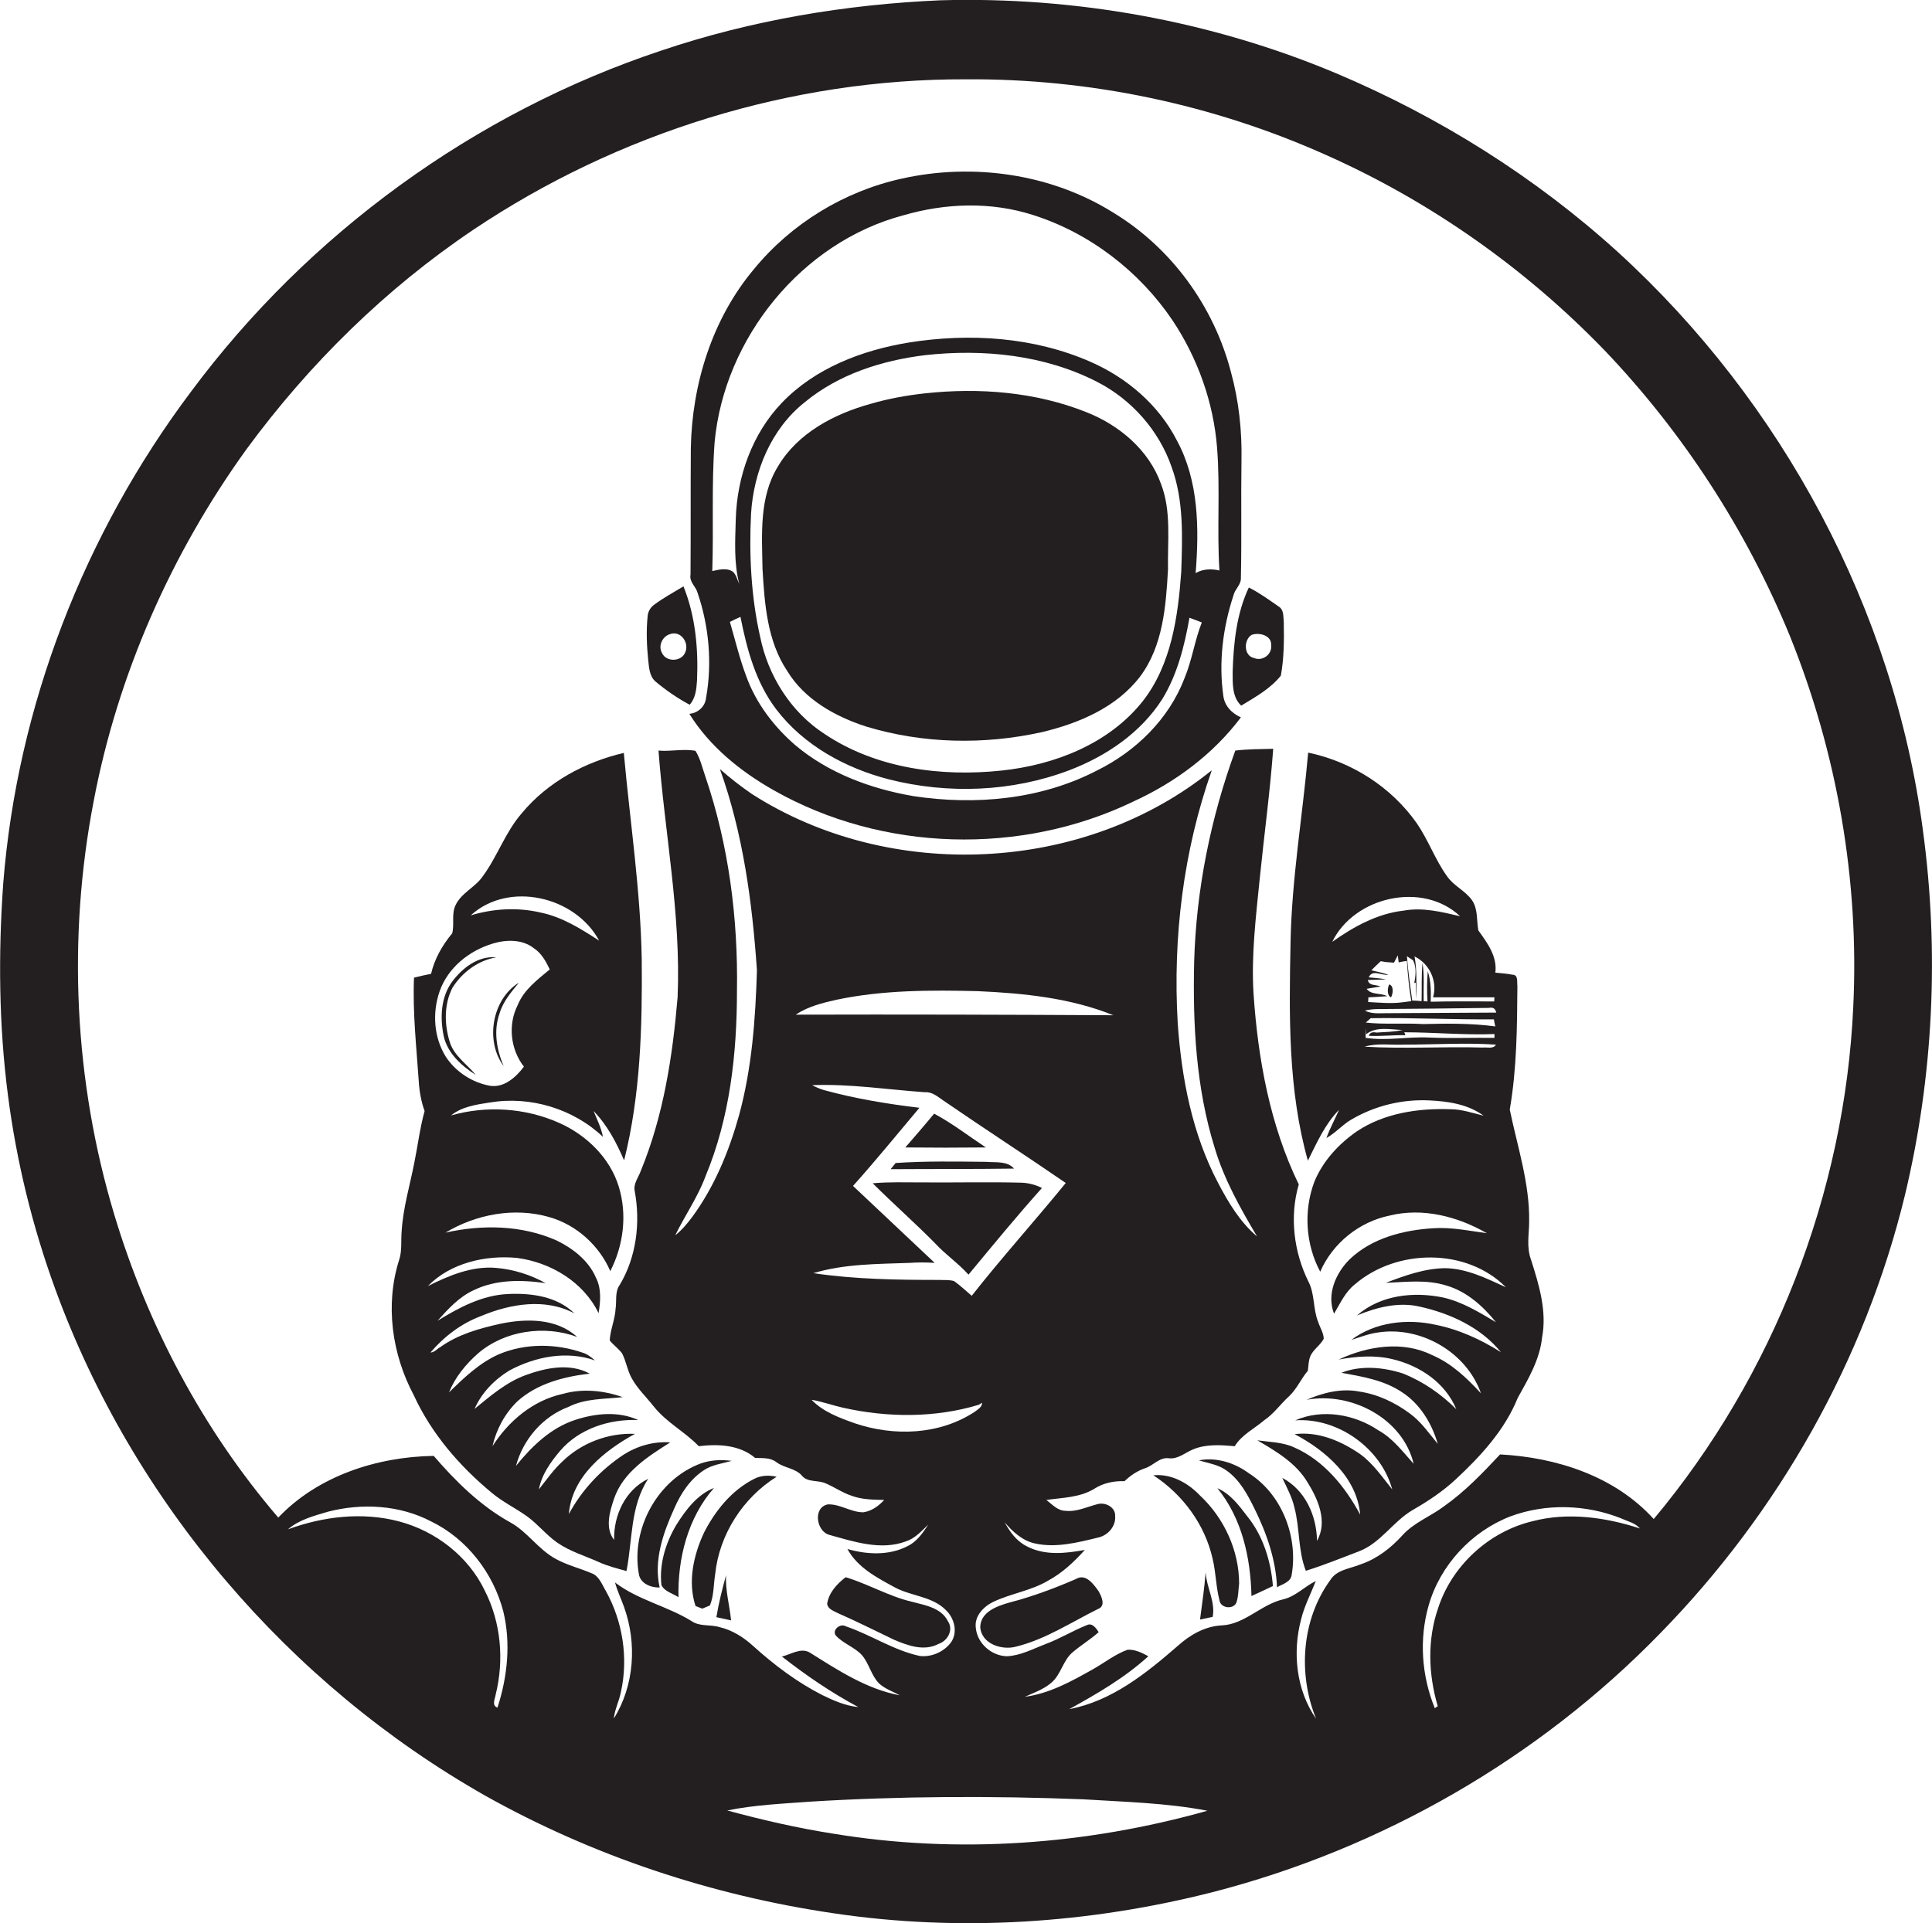 <?xml version="1.0" encoding="utf-8"?>
<!-- Generator: Adobe Illustrator 19.2.0, SVG Export Plug-In . SVG Version: 6.00 Build 0)  -->
<svg version="1.1" id="Layer_1" xmlns="http://www.w3.org/2000/svg" xmlns:xlink="http://www.w3.org/1999/xlink" x="0px" y="0px"
	 viewBox="0 0 657.5 654.6" enable-background="new 0 0 657.5 654.6" xml:space="preserve">
<g>
	<path fill="#231F20" d="M654.4,282.6c-9.9-75.1-47.9-145.8-103.8-196.8c-28.2-25.6-60.9-46.1-96-60.9C412.2,7.1,365.9-1.2,320,0.1
		c-32.2,1.4-64.4,6.8-94.9,17.1c-63.5,21.1-120.1,62.3-160,116c-36.4,48.4-59.2,107-64,167.5c-1.7,24-1.5,48.2,1.6,72.1
		c2.9,22.5,8.3,44.6,16.1,66c26.4,72.4,79.4,134.5,146.4,172.5c36.6,20.5,77,33.9,118.5,40c42.9,6.4,87,3.5,129-7.2
		c57.5-14.8,110.9-45.5,152.3-88.1c40.3-41.2,69.7-93.1,83.3-149.2C658,366.3,660,323.9,654.4,282.6z M169.3,581.3
		c-2.1-0.8-0.8-3-0.6-4.5c2.9-11.7,1.8-24.5-3.7-35.3c-5.6-11.7-16.7-20.3-29.2-23.6c-12.5-3.3-25.8-1.7-37.8,2.7
		c3.8-3.3,8.9-4.6,13.6-6c11.6-3,24.4-2.3,35.1,3.3c12.2,5.9,21.2,17.6,24.6,30.7C173.9,559.4,172.7,570.8,169.3,581.3z
		 M283.6,624.2c-12.2-1.9-24.3-4.7-36.1-7.9c9.3-1.9,18.8-2.3,28.2-3c30.9-1.9,61.9-2,92.9-0.8c14.1,0.9,28.4,1.2,42.3,3.9
		C369.7,628,325.9,631.2,283.6,624.2z M290.3,403.7c7.8-8.7,15.1-17.7,22.6-26.6c-10.9-1.3-21.8-3.1-32.4-6c-1.4-0.4-2.8-1-4.1-1.7
		c12.8-0.5,25.5,1.5,38.3,2.4c2.5-0.2,4.4,1.5,6.3,2.8c13.8,9.5,27.9,18.6,41.7,28.1c-10.5,12.9-21.7,25.3-32,38.4
		c-2-1.7-3.9-3.5-6-5c-1.6-0.5-3.3-0.3-5-0.4c-14.3,0-28.7-0.2-42.9-2.3c10.6-3.2,21.8-3.1,32.7-3.5c2.9-0.2,5.8-0.2,8.6,0
		C308.8,421.2,299.6,412.4,290.3,403.7z M270.8,345.4c4.2-2.8,9.1-4,14-5.1c15.7-3.3,32-3.3,48-2.9c15.6,0.7,31.5,2.3,46.1,8.2
		C342.8,345.4,306.8,345.3,270.8,345.4z M286.9,479.2c15.2,3.4,31.3,3.5,46.2-1l1.1-0.7c0.1,1.5-1.5,2.3-2.5,3.1
		c-12,7.9-27.5,8.4-40.8,3.9c-5.3-1.9-10.8-3.9-14.7-8C279.8,477.1,283.3,478.4,286.9,479.2z M521.7,517.8
		c-14.9,3.5-27.6,15.1-32.3,29.7c-3.7,10.7-3.3,22.5-0.1,33.3c-0.3,0.2-0.8,0.5-1,0.7c-4.5-11-5.4-23.5-2.1-35
		c3.9-13.7,14.6-25.2,27.8-30.3c12.1-4.5,25.8-4.1,37.8,0.7c2.1,1,4.7,1.5,6.3,3.4C546.4,516.5,533.7,514.7,521.7,517.8z
		 M630.7,342.8c-2.9,63.4-27.2,125.6-67.9,174.3c-13.2-14.6-33.1-21-52.3-22c-5.9,6.3-11.9,12.6-19,17.6c-4.6,3.5-10.2,5.5-14.2,9.9
		c-3.9,4.3-8.6,8-14.2,9.9c-3.6,1.5-8.2,1.8-10.4,5.4c-9.8,13.5-11,32-4.8,47.2c-6.8-9.8-8.1-22.6-5.1-33.9c1.1-4.5,3.3-8.7,5-13
		c-3.8,1.8-6.8,5.2-11,6.2c-7.6,1.7-13.2,8.6-21.1,8.9c-5.6,0.3-10.7,3.2-14.8,6.9c-10.8,9.4-22.6,18.9-37,21.6
		c9.4-5.2,18.8-10.6,26.9-18c-2.2-1.2-4.6-2.4-7.1-2.2c-4.2,1.5-7.8,4.4-11.7,6.6c-7.3,4.1-14.8,8.3-23.2,9.4
		c3.1-1.4,6.3-2.5,8.9-4.7c3.4-2.8,4-7.7,7.4-10.5c2.8-2.4,6-4.3,8.8-6.8c-0.8-1.3-2.2-3.3-4-2.4c-4.8,1.9-9.3,4.7-14.2,6.5
		c-4.2,1.6-8.4,3.9-13,4.1c-5.2-0.1-10.1-4.3-10.6-9.6c-0.6-4,2.6-7.3,5.9-8.9c6.1-2.9,13-3.8,18.8-7.3c4.8-2.6,8.8-6.4,12.4-10.4
		c-6.5,1.2-13.6,2-19.7-1.2c-3.5-1.7-5.8-4.9-7.6-8.2c2.7,3.2,6.1,6.3,10.3,7.2c7.2,1.6,14.5-0.3,21.5-2c3.3-0.7,6.1-3.8,5.8-7.3
		c0.2-3-3.3-4.8-5.9-4.1c-3.6,0.9-7.1,2.7-10.9,2.3c-2.8,0-4.6-2.2-6.6-3.7c5.5-0.8,11.4-0.8,16.3-3.8c3.1-2,6.7-2.7,10.3-2.6
		c2-1.9,4.3-3.5,7-4.4c2.8-0.9,4.9-3.8,8-3.4c3.2,0.4,5.6-1.9,8.3-3c4.5-1.9,9.5-1.5,14.2-1.1c2.4-3.9,6.6-5.9,10-8.8
		c3.3-2.2,5.6-5.6,8.6-8.3c2.6-2.5,4-5.9,6.3-8.6c0.2-1.7,0.2-3.5,0.9-5.1c1.1-2.3,3.4-3.6,4.5-5.8c-0.1-2.1-1.3-3.8-1.9-5.7
		c-1.8-4.4-1.1-9.5-3.3-13.7c-5-10.1-6.5-22.2-3.3-33.1c-9.8-20.2-13.9-42.7-15.4-65c-0.8-13,0.8-26,2.1-39
		c1.5-14.8,3.5-29.5,4.6-44.3c-4.3,0.1-8.6,0.1-12.9,0.6c-8.4,23-13.3,47.3-14,71.8c-0.5,21.3,0.6,43,7,63.5
		c3.2,10.7,8.7,20.5,14.4,30.1c-5.8-4.9-9.8-11.6-13.3-18.3c-8.8-16.7-12.4-35.6-13.7-54.3c-1.7-29.1,1.9-58.6,11.6-86.1
		c-43.5,35.2-109.5,38.2-156.5,8.1c-3.8-2.6-7.5-5.5-10.9-8.5c7.9,22,11,45.3,12.6,68.5c-0.5,16.6-1.7,33.3-6.1,49.4
		c-3.4,12.2-8.3,24.1-15.8,34.4c-1.7,2.3-3.6,4.6-5.9,6.4c3.3-6.8,7.7-13,10.3-20.1c8.3-19.9,10.7-41.7,10.7-63.1
		c0.4-24.7-2.8-49.7-10.8-73.1c-1-2.9-1.7-6-3.3-8.6c-4.1-0.8-8.4,0.3-12.6-0.1c2.1,28,7.7,55.8,6.5,84c-1.7,20.1-4.8,40.3-12.5,59
		c-0.8,2.3-2.6,4.4-2.1,6.9c2,10.8,0.6,22.5-5.1,32c-1.7,2.4-1,5.4-1.4,8.1c-0.2,3.7-1.8,7.1-2,10.8c1.3,1.6,3,2.8,4.2,4.4
		c1.4,2.7,1.8,5.8,3.3,8.5c2,3.6,5,6.4,7.5,9.6c4.3,5.4,10.6,8.6,15.3,13.5c6.6-0.8,13.9-0.5,19.2,4c2.5,0.1,5.2-0.2,7.3,1.5
		c2.6,1.9,6.3,2,8.5,4.4c2,2.6,5.6,1.5,8.3,2.8c3,1.3,5.7,3.2,8.8,4.2c3.5,1.3,7.3,1.3,11,1.4c-1.9,2.1-4.3,3.8-7.1,4.2
		c-4.2,0-7.8-2.8-12-2.7c-5.2,0.9-4.1,9.2,0.5,10.4c8.3,2.3,17.5,5.4,26,2.2c3.1-1,5.3-3.5,7.6-5.7c-1.8,2.8-3.9,5.8-7,7.3
		c-6.3,3.3-13.9,2.9-20.5,1c3.4,6.3,10.1,9.8,16.2,13.1c5.6,3,12.8,3,17.4,7.8c2.8,2.7,4,7.4,1.7,10.8c-2.4,3.3-6.7,5.2-10.7,4.7
		c-8.9-1.9-16.6-7.2-25.2-10.1c-1.8-1.1-4.7,1.2-3.4,3.1c2.5,2.8,6.5,4,9,6.8c2.4,2.9,3.1,6.8,5.7,9.5c2,1.9,4.8,2.8,7.1,4.1
		c-11.3-2.1-21.1-8.6-30.7-14.6c-3-1.7-6.4,0.7-9.4,1.4c8.2,6.4,16.8,12.3,26,17.2c-4.3-0.4-8.4-2.2-12.3-4.1
		c-8.6-4.4-16.3-10.2-23.5-16.7c-3.3-3-7.1-5.4-11.4-6.4c-3.2-1-6.8-0.1-9.6-2.1c-8.3-5.1-18.1-7.1-26-13.1c0.8,2.9,2.1,5.6,3.1,8.4
		c4.4,12.3,3.5,26.7-3.5,37.9c0.3-3.1,1.8-5.9,2.4-9c2.6-11.6,0.6-24.1-5.1-34.4c-1.4-2.3-2.3-5.2-5-6.1c-4-1.7-8.2-2.7-12-4.8
		c-6-3.2-9.7-9.3-15.6-12.5c-10.1-5.6-18.5-13.9-26-22.6c-19.3,0.3-39.4,6.8-52.9,21C69,486.6,50.2,451.1,38.9,413.5
		c-13.7-45.5-16-94.3-7-140.9c8.2-43.1,26.4-84.2,52-119.7c21.3-29,47.3-54.6,77.2-74.7C210.3,45.2,269.4,26.8,328.7,27
		c42.2-0.3,84.4,8.6,122.9,25.9c35.4,15.8,67.7,38.6,94.6,66.5c26.7,28,48.2,61.2,62.9,97C625.2,256.3,632.8,299.7,630.7,342.8z"/>
	<path fill="#231F20" d="M416.3,236.7c-1.6-11.4-0.1-23.2,3.5-34.1c0.5-2.1,2.6-3.6,2.5-5.8c0.3-13.4,0-26.7,0.2-40.1
		c0.2-10.1-0.9-20.3-3.6-30.1c-5.8-22.3-20.2-42.2-40-54.2c-21.2-13.3-47.8-17-72-11.6c-19.6,4.3-37.6,15.3-50.3,30.8
		c-14.2,16.9-21.1,39.1-21.5,61c-0.1,14.3,0,28.7-0.1,43c-0.5,2.5,1.8,4,2.4,6.2c3.9,11.4,5,23.9,2.9,35.7c-0.3,3-2.7,5.2-5.7,5.5
		c6.9,11.1,17.4,19.6,28.7,26c37,21,84.2,22.3,122.5,3.8c14.2-6.5,27.1-16.1,36.5-28.6C419.2,242.8,416.7,240.3,416.3,236.7z
		 M403.1,230.9c-5.3,13.9-16.6,24.9-29.8,31.4c-19.1,9.9-41.4,11.9-62.5,8.7c-14.5-2.5-28.8-7.8-40.1-17.3
		c-7.3-6.3-13.4-14.3-16.7-23.4c-2.3-6.1-3.8-12.4-5.6-18.6c1.2-0.6,2.4-1.2,3.6-1.7c2.2,11.1,5.2,22.3,12.2,31.5
		c9.4,12.3,23.6,20,38.3,23.8c20.1,5.1,41.9,4.3,61.4-3.1c12.6-4.8,24.4-12.8,31.7-24.3c5.1-8.4,7.5-18,9.2-27.6
		c1.4,0.5,2.8,1,4.2,1.6C406.6,217.9,405.7,224.7,403.1,230.9z M255.6,174.8c0.9-14.3,6.8-28.8,18.3-37.9
		c11.5-9.5,26.2-14.2,40.9-16c19.8-2.2,40.7-0.1,58.6,9.1c11.7,6,21,16.5,25.3,28.9c4.2,11.4,3.7,23.8,3.3,35.8
		c-1.1,15.3-3.4,31.6-13.1,44c-11.5,14.5-30,21.7-48,23.6c-20.6,2.2-42.7-0.7-60.2-12.4c-11.5-7.4-19.3-19.8-22-33.1
		C255.6,203.1,254.9,188.8,255.6,174.8z M406.9,195.1c1.2-15.2,1.1-31.4-6.4-45.2c-6.2-12.1-17-21.3-29.3-26.7
		c-19.3-8.5-41.2-9.9-61.9-6.6c-15.9,2.6-31.9,8.7-43.2,20.5c-10.1,10.5-15.3,25.2-15.7,39.6c-0.2,7.4-0.7,14.9,1.2,22.1
		c-0.7-1.4-1-3.1-2.2-4.2c-2.1-1.4-4.7-0.7-7-0.2c0.5-14.6-0.3-29.3,0.8-43.9c3.3-35.4,29.6-68,64.2-77.2
		c14.4-4.2,29.9-4.7,44.2-0.1c19.2,6.1,36.1,19.1,47.4,35.8c8.6,12.9,14,28,15.2,43.5c1.1,13.9-0.1,27.8,0.8,41.7
		C412.4,193.6,409.4,193.6,406.9,195.1z"/>
	<path fill="#231F20" d="M294.7,247.3c19.4,5.9,40.3,6.3,60,1.9c12.5-3,25.3-8.4,33.3-18.9c7.8-10.4,8.8-24,9.5-36.5
		c-0.2-9.7,1.2-19.8-2.4-29.1c-4.1-11.5-14.2-20-25.4-24.4c-17.3-6.9-36.5-8.4-54.9-6.4c-6.3,0.7-12.5,1.8-18.6,3.6
		c-12.3,3.4-24.7,9.9-31.4,21.2c-6.5,10.5-5.5,23.2-5.3,35c0.7,11.9,1.6,24.5,8.4,34.7C273.8,238.1,284.2,243.9,294.7,247.3z"/>
	<path fill="#231F20" d="M237.2,231.8c0.5-10.9-0.5-22-4.6-32.2c-3.3,2-6.8,3.9-9.9,6.2c-1.3,0.9-2.2,2.4-2.3,4
		c-0.5,5-0.3,10,0.2,14.9c0.3,2.6,0.4,5.6,2.6,7.4c3.6,3,7.4,5.6,11.5,7.8C236.7,237.7,237,234.7,237.2,231.8z M233.1,222.3
		c-1.4,3-6.4,3.1-7.8,0c-1.4-2.4,0.1-5.6,2.6-6.4C231.7,214.4,234.8,219,233.1,222.3z"/>
	<path fill="#231F20" d="M435.2,206.5c-3.3-2.3-6.6-4.7-10.2-6.5c-4.2,8.9-5.2,18.9-5.5,28.7c0,4-0.2,8.6,2.9,11.5
		c4.8-2.9,10-5.8,13.5-10.2c1.1-6,1.1-12.1,1-18.2C436.7,210,437,207.6,435.2,206.5z M426.8,224c-3.6-0.7-3.6-6.3-0.8-7.9
		c2.6-0.9,6.8,0.2,6.6,3.5C433,222.8,429.6,225.2,426.8,224z"/>
	<path fill="#231F20" d="M212.3,256.3c-13.3,3.1-25.9,9.9-34.7,20.5c-5.6,6.4-8.3,14.7-13.3,21.5c-2.6,3.8-7.3,5.6-9.3,9.9
		c-1.4,3-0.3,6.4-1.1,9.5c-3.3,4-6,8.6-7.2,13.8c-2,0.4-3.9,0.8-5.8,1.3c-0.5,11.7,0.8,23.4,1.6,35.1c0.2,3.5,0.8,7,2,10.3
		c-1.6,5.8-2.3,11.7-3.5,17.6c-1.5,7.7-3.8,15.3-4.3,23.2c-0.3,3.3,0.2,6.8-0.9,10c-4.8,15.2-2.4,32,5,45.9
		c6,13.1,15.6,24.2,26.6,33.3c3.7,3.1,8.1,5.2,12,8c3.7,2.7,6.5,6.3,10.2,8.9c4.3,3,9.4,4.5,14.1,6.6c3,1.4,6.3,2.2,9.5,3.1
		c2.1-10.5,1.2-22,7.4-31.4c-7.8,3.8-11.8,12.4-11.6,20.8c-3.2-4-1.5-9.7,0-14.1c3.1-9,11.5-14.3,19.1-19.1
		c-5.6-0.4-11.2,1.2-15.9,4.2c-7.7,5.1-14.2,12-18.6,20.2c1-12.8,12.1-21.6,22.5-27.3c-9.1-0.4-18.3,3.1-24.8,9.5
		c-3,2.8-5.4,6.2-7.9,9.4c0.9-5,4-9.3,7.2-13.1c6.5-7.6,16.8-10.9,26.6-10.5c-6.7-3.1-14.5-2.3-21.3-0.1c-8.4,2.7-14.9,9-20.3,15.7
		c2.4-9,9.1-16.8,17.9-20.1c5.7-2.9,12.2-2.6,18.4-3.3c-6.5-2.3-13.7-3-20.4-1.1c-10.1,2.2-18.4,9.2-23.9,17.8
		c1.3-5.7,4.2-11.1,8.4-15.2c6.7-6.1,15.9-8.5,24.7-9.5c-6.8-3.7-14.9-2-21.8,0.5c-6.6,2.4-12,7.1-17.4,11.5
		c2.4-5.5,6.8-10,11.9-13.1c8.8-4.7,19.4-6.8,29.1-3.4c-1.2-1-2.5-2.1-4.1-2.6c-9.2-3.2-19.6-3.3-28.6,0.5c-6.6,2.9-11.9,8-17,13
		c2.1-5.2,5.7-9.6,9.9-13.3c9.1-7.8,22.6-9.7,33.7-5.6c-7-6.4-17.3-6.3-26-4.5c-7.2,1.6-14.5,3.6-20.6,8c-1.1,0.6-2,1.8-3.3,1.8
		c4.6-5.4,10.5-9.9,17.2-12.4c10-4.2,21.9-6.2,31.8-0.9c-5.9-5.8-14.7-7-22.7-6.6c-8.7,0.4-16.6,4.6-23.9,9.1
		c3.6-4,7.3-8.1,12.3-10.4c7.6-3.7,16.3-3.6,24.5-2.4c-5.2-2.9-11-4.7-16.9-5.2c-8.2-0.7-16,2.6-23.2,6.2
		c7.7-7.9,19.6-10.6,30.3-9.6c11.5,1.5,22.7,8.2,27.8,18.8c0.7-4,1-8.4-0.9-12.1c-2.5-5.8-7.8-9.9-13.3-12.6
		c-11.9-5.3-25.4-5.5-37.9-2.7c10.5-6.3,23.5-8.7,35.3-5.3c9.2,2.6,17,9.6,20.8,18.4c4.5-8.8,5.8-19.2,2.9-28.7
		c-3-9.9-11.1-17.7-20.4-21.8c-11.5-5.1-24.7-5.9-36.7-2.5c3.7-3,8.6-3.7,13.2-4.4c13.7-2.3,28.4,2.1,38.5,11.7
		c-0.6-3.1-2-5.9-3.2-8.8c4.7,4.8,7.8,10.8,10.4,16.8c5.6-22.3,6.2-45.5,6-68.4C218,303.1,214.4,279.7,212.3,256.3z M176.2,342.1
		c-3.4,6.7-2.5,15.1,2.1,21c-2.7,3.6-6.8,7.3-11.6,6.5c-6-1.1-11.6-4.7-15-9.9c-4.1-6.6-4.6-15-2.1-22.2
		c2.8-8.1,10.1-13.9,18.1-16.3c4.6-1.4,10.1-1.5,14,1.6c2.6,1.7,4.1,4.5,5.4,7.2C182.9,333.5,178.3,336.9,176.2,342.1z M183.8,310.6
		c-7.8-1.8-16-1.3-23.6,1c12.9-11.8,35.6-6.5,43.7,8.6C197.7,316.2,191.3,312.1,183.8,310.6z"/>
	<path fill="#231F20" d="M520.4,415.8c0.2-13-4-25.5-6.6-38.1c2.4-13.8,2.5-28,2.6-42c-0.2-1.4,0.4-3.9-1.7-3.9
		c-1.9-0.4-3.9-0.5-5.8-0.7c0.7-5.6-2.8-10.2-5.8-14.4c-0.6-3.4-0.1-7.2-2.1-10.2c-2.3-3.3-6.3-4.9-8.6-8.3
		c-4-5.6-6.3-12.2-10.2-17.9c-8.7-12.4-22.2-21-37-24.1c-1.9,21.5-5.6,42.9-6,64.6c-0.5,24.8-0.9,50.2,5.9,74.3
		c3-6,5.8-12.4,10.6-17.3c-1.4,3.2-3.1,6.3-4.3,9.6c3.1-1.7,5.4-4.5,8.5-6.3c8-4.7,17.4-7,26.7-6.5c6.3,0.3,13,1.3,18.3,5.2
		c-3.7-0.9-7.4-2.2-11.2-2.2c-11-0.4-22.6,1.3-31.9,7.5c-6.2,4.3-11.6,10.1-14.5,17.2c-3.7,9.8-3,21.3,2,30.6
		c4.2-9.7,13.3-17,23.6-19.1c11.3-2.8,23.2,0.3,33.1,6c-6-0.8-12-2.1-18.1-1.7c-10.2,0.6-20.9,3.3-28.5,10.5c-4.8,4.7-8,12-5.4,18.6
		c2.1-3.5,3.8-7.4,7.1-10c14.2-12.2,38-12.5,51.4,1c-6.6-3-13.3-6.4-20.7-6.5c-7,0.1-13.7,2.5-20.2,5c6.9-0.3,13.9-1.2,20.6,0.9
		c6.9,2,12.5,7,16.9,12.5c-5.7-3.4-11.4-6.9-17.9-8.4c-10.1-2.1-21.4-0.9-29.4,6.1c6.7-2.8,14.2-4.7,21.4-3
		c10.4,2.3,20.8,7.1,27.6,15.5c-6.8-4.3-14.2-7.7-22.1-9.3c-9.7-2.2-20.7-1-28.8,5.1c3-0.9,5.9-2.1,9-2.5
		c14.6-2.3,30.2,6.7,35.1,20.7c-4.8-5.2-10-10.2-16.6-13c-10-5-22-3.1-31.8,1.5c6-1.1,12.3-1.6,18.4-0.1c9.2,2.2,17.9,8,21.6,17
		c-5.2-5.2-11.4-9.5-18.3-12.2c-6.6-2.1-14.2-2.8-20.8-0.2c7.1,1.3,14.5,2.5,20.6,6.6c6.2,4,10.2,10.7,12.2,17.6
		c-3-3.6-5.7-7.6-9.6-10.4c-5-3.7-10.9-6.5-17.1-7.4c-6.1-1.2-12.4,0.4-17.9,2.8c15.1-2.8,32.7,6.3,36.4,21.8
		c-3.7-4.1-7.1-8.7-12-11.4c-8.2-5.5-19.1-7.4-28.3-3.4c14.5-1,29.2,9.5,33,23.5c-3.4-4.2-6.5-8.8-10.9-12
		c-6.5-4.5-14.3-7.8-22.3-6.8c10.6,5.6,21.2,14.8,22.3,27.4c-5.1-9.5-12.4-18.5-22.5-22.9c-3.9-1.8-8.3-1.8-12.5-2.4
		c6.5,3.8,13.3,7.8,17.2,14.5c3.5,5.6,6.8,13.3,3.1,19.7c-0.1-8.5-4-17.3-11.8-21.4c1.5,3.2,3.3,6.5,4.1,10
		c1.9,7.1,1.2,14.7,3.9,21.6c6.2-1.9,12.2-4.4,18.3-6.7c7.3-2.9,11.4-10.1,18.1-14c5.2-3,10.2-6.3,14.6-10.4
		c8.5-7.9,16.7-16.8,21.1-27.7c3.6-6.5,7.5-13,8.3-20.6c1.7-8.9-1-17.8-3.7-26.3C519.4,424.5,520.4,420.1,520.4,415.8z M508.6,339.5
		l-0.1,1.4c-7.2,0-14.4-0.1-21.6,0.1c0.1-3.5,0.1-7-1-10.4c-0.3,3.4-0.3,6.8-0.1,10.3l-1.3-0.1c-0.1-4.3,0.3-8.7-0.4-13
		c-0.4,4.3-0.2,8.7-0.3,13c-0.8-0.1-2.4-0.2-3.2-0.2c-0.7-5-1.4-10-1.8-15.1l2.1,1.4c1.2,2.4,0.9,5.2,0.4,7.7l0.5-0.1
		c0,1.9,0.1,3.8,0.3,5.6c-0.2-4.8,0.2-9.7-0.7-14.5c5.1,2.4,7.9,8.5,6.3,13.9C494.8,339.5,501.7,339.5,508.6,339.5z M465.1,336.6
		c1.6-0.3,3.2-0.5,4.7-0.8c-1.5-0.7-3.9-0.1-4.3-2.2c2-0.1,4.1-0.1,6.2-0.2c-2-0.4-3.9-0.5-5.9-0.7c1.3-2.9,4.4-0.5,6.7-0.9
		c-1.9-0.6-3.9-1.1-5.8-1.5c1.1-1.1,2.1-2.1,3.2-3.1c0.5,0.1,1.3,0.2,1.8,0.3c0.9,0.1,1.8,0.1,2.7,0.2c0.3-0.6,1-1.9,1.3-2.5
		l0.3,2.4c0.9-0.2,1.9-0.4,2.8-0.5c0.3,4.6,0.7,9.1,1.5,13.7c-0.8,0.1-2.3,0.3-3.1,0.4c-3.8,0.5-7.7,0.1-11.6-0.1l0.1-1.6
		c2.1-0.1,4.3-0.2,6.4-0.4C469.8,337.9,466.7,338.8,465.1,336.6z M453.4,320.6c7.5-15.4,30.8-20.7,43.5-8.7
		c-6.3-1.5-12.8-3.1-19.3-1.9C468.7,311,460.6,315.5,453.4,320.6z M504.7,356.6c-13.4-0.4-26.9,0.5-40.3-0.3
		c4.3-1.3,8.9-0.5,13.4-0.7c10.5,0,20.9-0.7,31.3,0C508.2,357.2,506.1,356.4,504.7,356.6z M464.9,352.1c3.4-2.8,8.3-1.6,12.4-1.5
		c-2.9,0.7-5.9,0.7-8.9,0.9c-1.3-0.3-2.2,0-2.6,1.1c4.2,0.2,8.3-0.3,12.5-0.2l-0.4-1c10.2,0,20.4,1,30.7,0.6v1.3
		c-7.3-0.1-14.7,0.2-22-0.1c-7.3-0.4-14.6,1.2-21.8,0.1v1.5c0-1.6-0.1-3.3-0.1-4.9L464.9,352.1z M464.8,348.1
		c0.4-0.4,1.3-1.1,1.7-1.5c14-0.2,27.9,0.5,41.9,0.4c0.1,0.6,0.3,1.8,0.5,2.4c-8.2-1.1-16.4-1-24.6-0.8
		C477.7,348.2,471.2,348.8,464.8,348.1z M471.7,344.9c-2.4,0-5,0.3-7.2-0.9c1.4-0.3,2.8-0.5,4.3-0.5c12.6-0.1,25.3-0.2,37.9-0.4
		c1.4-0.3,2.2,0.2,2.5,1.6C496.6,344.8,484.1,344.8,471.7,344.9z"/>
	<path fill="#231F20" d="M168.9,325.9c-6.1-0.6-11.4,3.5-14.9,8.1c-4,5.3-4.3,12.4-3,18.7c1.3,5.8,6,10.1,10.9,13.2
		c-3-3.7-7.5-6.5-8.9-11.4c-1.8-5.9-1.9-12.7,1-18.3C157.3,331,162.7,326.9,168.9,325.9z"/>
	<path fill="#231F20" d="M171.4,362.9c-2.4-5.6-3.5-12-1.4-17.9c1.2-4.1,4-7.3,6.6-10.5C167.5,340.1,165,354.3,171.4,362.9z"/>
	<path fill="#231F20" d="M335.5,390.6c-5.9-3.9-11.4-8.2-17.6-11.5c-3.2,3.9-6.5,7.7-9.8,11.5C317.3,390.7,326.4,390.7,335.5,390.6z
		"/>
	<path fill="#231F20" d="M335.6,395.5c-10.3-0.1-20.6-0.3-30.8,0.4c-0.4,0.5-1.2,1.5-1.7,2.1c14-0.1,28,0,42-0.2
		C342.7,395.1,338.8,395.8,335.6,395.5z"/>
	<path fill="#231F20" d="M329.6,433.9c8.2-9.9,16.4-19.9,25-29.5c-2.2-1.1-4.5-1.7-6.9-1.8c-11.3-0.3-22.7,0-34-0.1
		c-5.6,0-11.1-0.2-16.7,0.3c6.9,6.9,14.3,13.4,21.2,20.4C321.8,427.1,326.1,430,329.6,433.9z"/>
	<path fill="#231F20" d="M217.4,535.7c0.4,3.3,4.1,4.8,7.1,4.7c-2.1-9.3,1.2-18.6,5-27c2.2-5,5.3-9.8,10-12.9
		c2.8-1.9,6.3-2.3,9.5-3.2c-3.6-0.5-7.2-0.3-10.6,0.9C223.7,503.7,214.7,520.5,217.4,535.7z"/>
	<path fill="#231F20" d="M425,501.5c-4.9-3.6-11-5.5-17-4.4c3.1,1,6.5,1.4,9.3,3.4c4.6,3.2,7.3,8.3,9.7,13.2
		c4.1,8.3,7.2,17.3,7.6,26.6c1.9-1.1,4.7-1.7,5-4.3C441.8,523,436.2,508.6,425,501.5z"/>
	<path fill="#231F20" d="M239.6,521.7c-3.6,7.7-5.6,16.8-2.9,25c0.6,0.2,1.7,0.7,2.3,0.9c0.9-0.4,1.7-0.7,2.6-1.1
		c1.4-3.4,1.2-7.1,1.8-10.7c1.4-13.5,9.5-26,20.9-33.1c-2.6-0.6-5.4-0.5-7.8,0.8C248.9,507.4,243.4,514.3,239.6,521.7z"/>
	<path fill="#231F20" d="M408.4,509.1c-4.1-4.3-9.8-7.5-15.9-6.9c10,6.5,17.6,16.8,20.2,28.5c1.1,4.6,1.1,9.4,2.3,14
		c0.3,2.7,4.5,3.3,5.7,1c0.8-2.1,0.7-4.4,1-6.6C421.7,527.8,416.6,516.8,408.4,509.1z"/>
	<path fill="#231F20" d="M230.1,519.2c-3.6,6.1-5.8,13.3-5,20.4c1.1,2.2,3.8,2.8,5.8,4.1c-0.3-13.2,3.2-27.1,12.1-37.2
		C237.2,508.8,233.3,514.1,230.1,519.2z"/>
	<path fill="#231F20" d="M414.3,506.6c8.4,10.3,11.3,23.7,11.6,36.7c2.5-1.1,4.9-2.3,7.3-3.4c-0.7-8.5-3.3-17-8.7-23.7
		C421.6,512.4,418.7,508.5,414.3,506.6z"/>
	<path fill="#231F20" d="M408.4,551.3c1.4-0.3,2.9-0.6,4.3-0.9c1-5.1-2.1-10-2.4-15.2C409.9,540.6,409.1,545.9,408.4,551.3z"/>
	<path fill="#231F20" d="M247.1,536.2c-1.3,4.7-2.5,9.5-3.3,14.3c1.7,0.4,3.3,0.7,5,1.1C248.3,546.4,246.8,541.4,247.1,536.2z"/>
	<path fill="#231F20" d="M285.3,549.2c6.4,2.8,12.7,6,19,9c4.7,2,10.2,4,15.1,1.4c3.1-1,5.2-4.8,3.2-7.7c-2.3-4.7-8-5.5-12.5-6.7
		c-7.8-1.9-14.7-6-22.3-8.3c-2.9,2.2-5.7,5.2-6.3,9C281.7,547.8,283.8,548.4,285.3,549.2z"/>
	<path fill="#231F20" d="M366.2,537.5c-7.4,3.2-14.9,6-22.6,8c-4.2,1.2-9.8,3.1-10,8.3c0.3,5.8,7.4,8.1,12.3,6.7
		c10-2.5,18.7-8.3,27.8-12.8c2.7-1,1.2-4.2,0.2-6C372.2,539.3,369.5,535.5,366.2,537.5z"/>
	<path fill="#231F20" d="M473.4,339.5c0.7-1.2,1-3.9-0.6-4.4C472.1,336.3,472,339,473.4,339.5z"/>
</g>
</svg>

